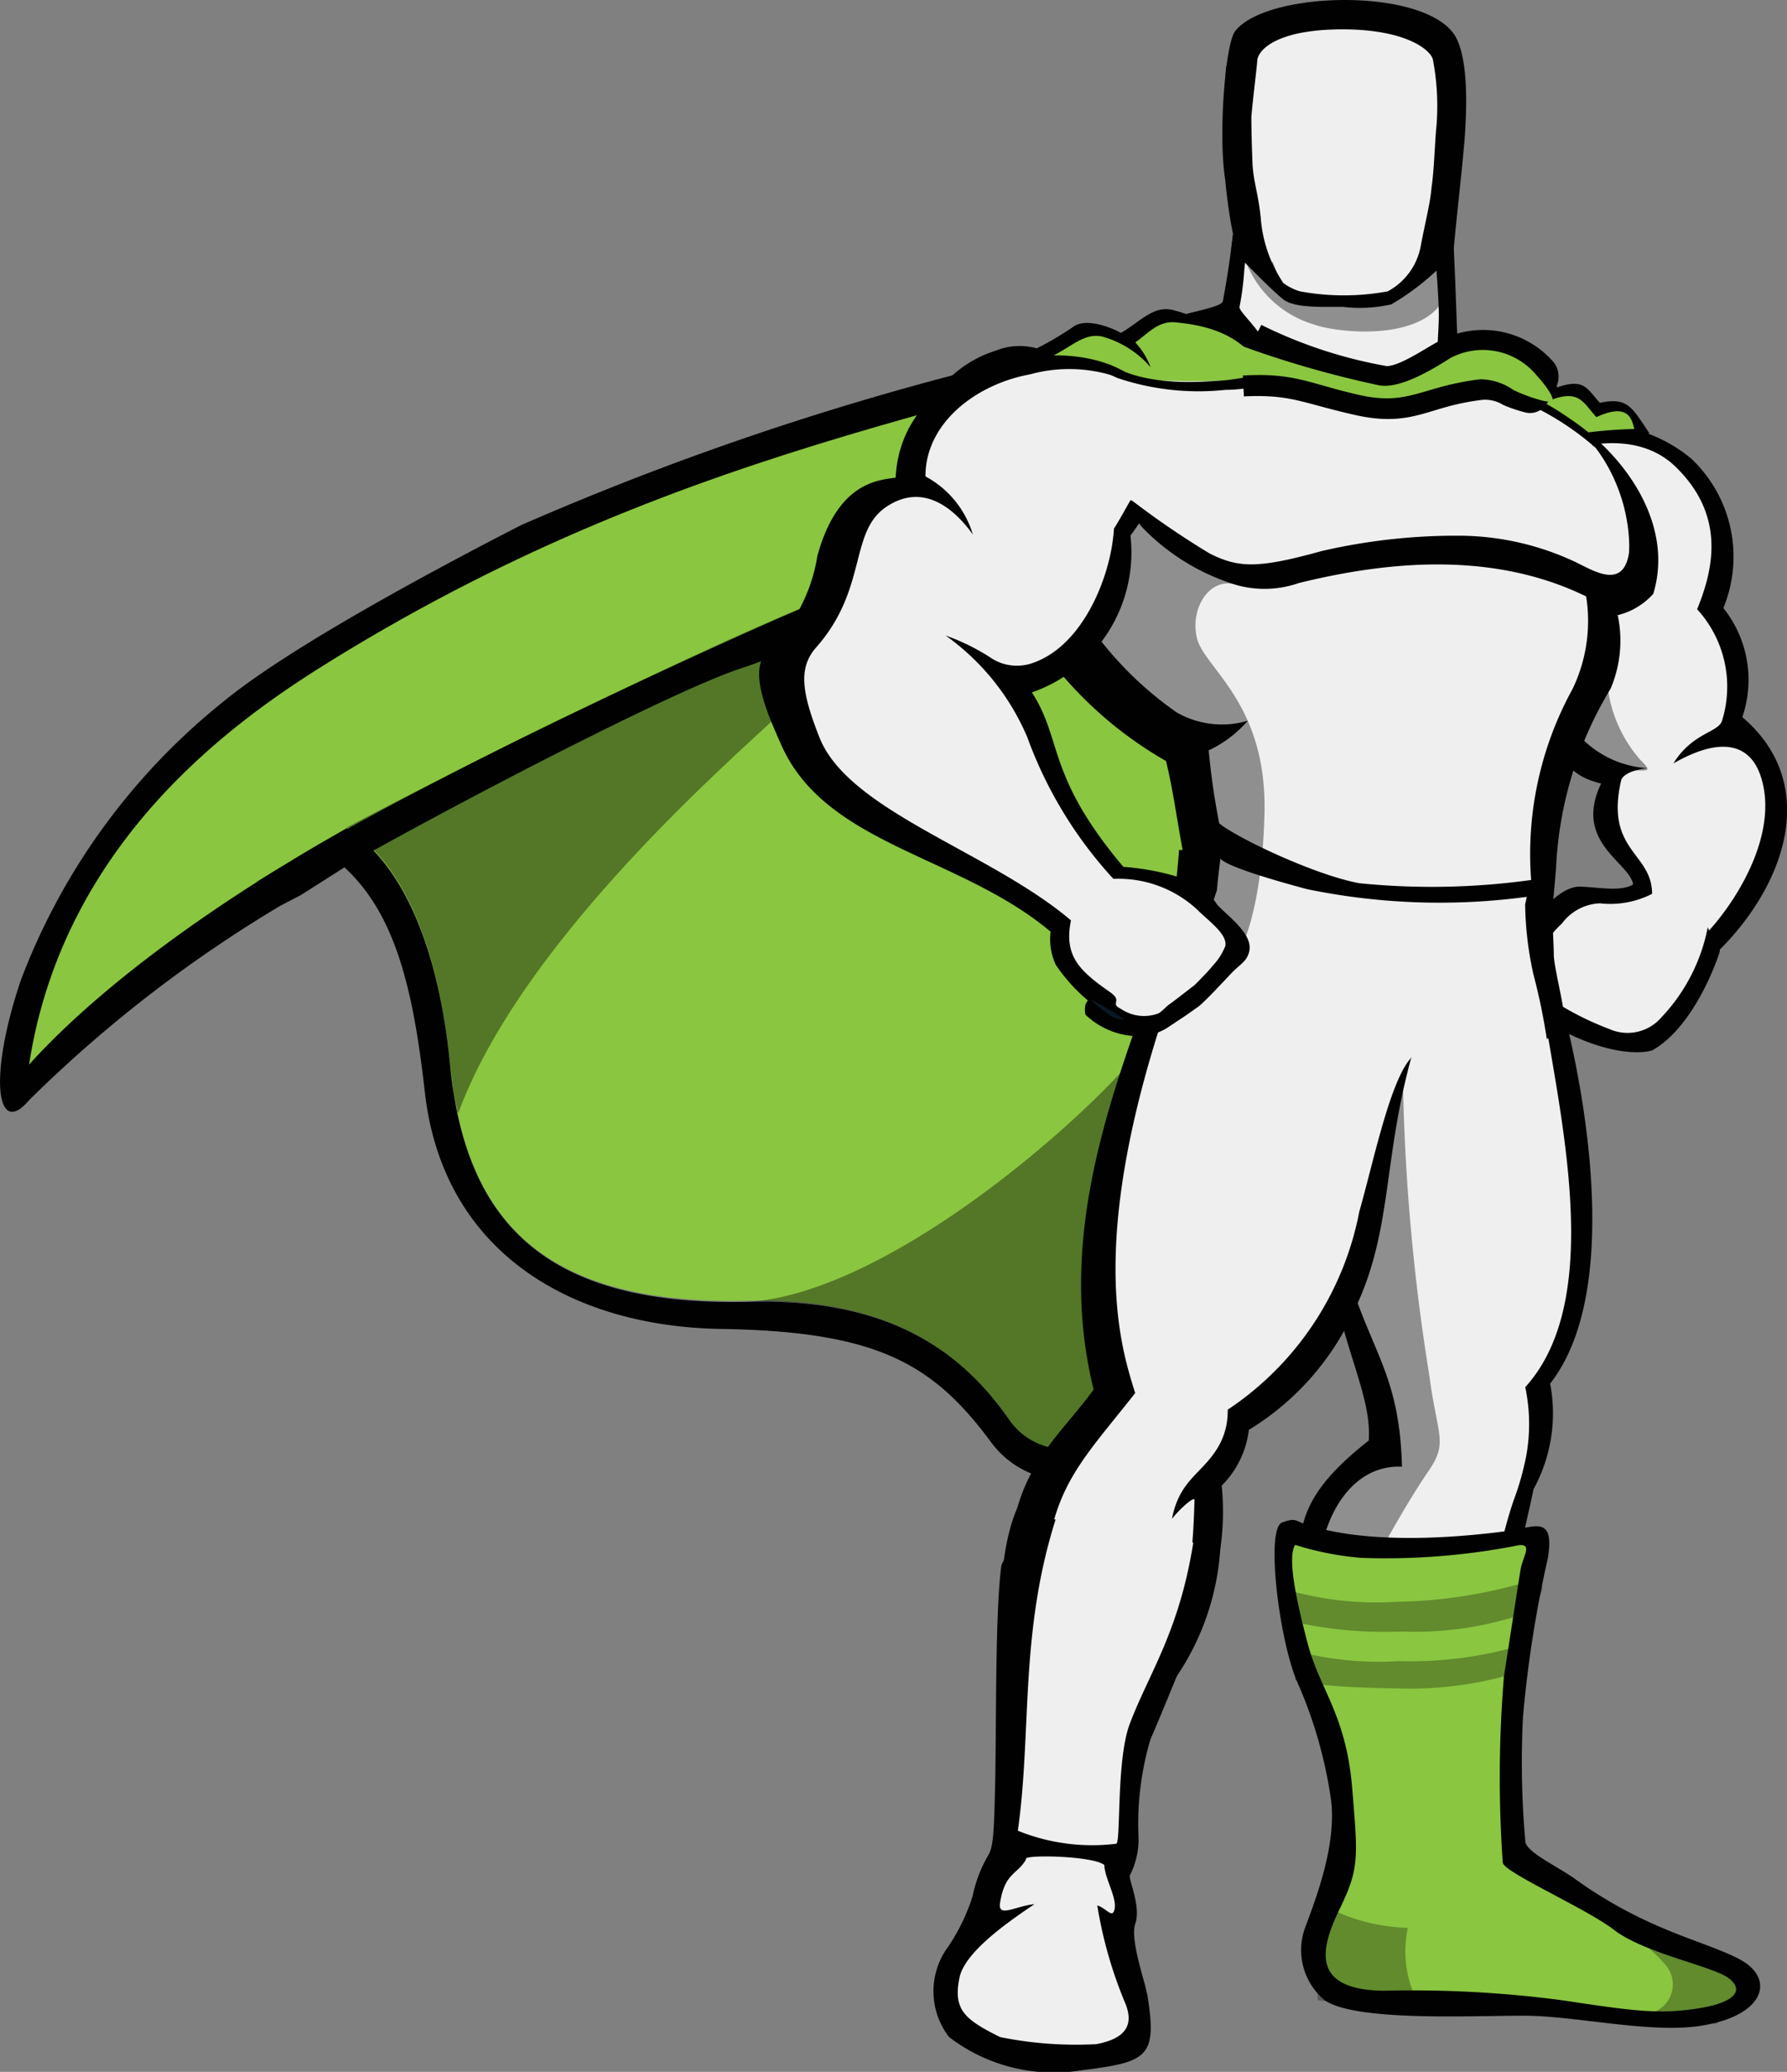 <svg id="cdnlogo.com_gsap-greensock" xmlns="http://www.w3.org/2000/svg" width="72.342" height="83.854" viewBox="0 0 72.342 83.854">
  <rect x="0" y="0" width="72.342" height="83.854" fill="#808080" stroke="none"/>
  <path id="Path_2058" data-name="Path 2058" d="M11.351,36.657A53.232,53.232,0,0,0,1.176,44.528C-.12,46.064-.5,43.664.84,39.68A26.407,26.407,0,0,1,9.095,28.354c2.64-2.16,8.447-5.279,12-7.1a118.9,118.9,0,0,1,18.334-6.287c.72-.192-.864,1.2-1.1,1.968-1.248,3.648-26.157,19.294-26.157,19.294ZM46.435,80.668c.432,2.592.048,2.784-2.64,3.12a6.977,6.977,0,0,1-5.375-1.344,3.031,3.031,0,0,1-.144-3.5,7.93,7.93,0,0,0,1.1-2.208A5.377,5.377,0,0,1,40,75.1c.192-.336.24-.672.288-3.024s0-6.767.24-8.639c.24-1.92,8.543.864,8.543.864s-1.968,4.9-2.5,6.1a12.075,12.075,0,0,0-.48,3.984,3.215,3.215,0,0,1-.336,1.488c-.144.048.48,1.3.192,2.016-.192.672.432,2.4.48,2.784ZM49.6,7.284c-.288-1.824,0-5.424.384-6,1.2-1.632,7.535-1.824,8.879.1.576.864.528,2.88.432,4.176s-.432,4.079-.48,4.992c-.048.672-7.007,1.728-8.543-.1-.432-.48-.672-3.168-.672-3.168ZM63.713,76.012c2.928,2.112,5.183,2.5,6.671,3.264s1.1,2.256-1.392,2.688c-2.016.384-5.183-.384-7.3-.384s-6.815.24-8.063-.624a2.634,2.634,0,0,1-.816-2.88c.384-1.056,1.344-3.408,1.056-5.327A18.048,18.048,0,0,0,52.482,68c-.72-1.776-1.248-6.143-.576-6.383s.48,0,1.344.192a13.973,13.973,0,0,0,3.7.48,28.289,28.289,0,0,0,4.656-.432c.72-.144,1.3-.288,1.056,1.2a47.923,47.923,0,0,0-1.008,6.431,36.023,36.023,0,0,0,.1,5.088c.144.432,1.2.912,1.968,1.44Z" transform="translate(0 0)" fill="#010101"/>
  <path id="Path_2059" data-name="Path 2059" d="M72.983,50.863c-5.279,4.56-15.5,5.807-30.669,11.663-3.888,1.488-14.254,5.951-16.75,10.607,8.4-4.847,11.519,1.824,12.191,8.687.624,6.431,3.84,9.791,12.095,9.6,8.5-.192,11.087,4.751,13.438,10.559,4.559-22.222,11.855-26.541,16.558-30.333C89.829,63.534,77.542,49.231,72.983,50.863Z" transform="translate(-19.54 -38.78)" fill="#8ac640"/>
  <path id="Path_2060" data-name="Path 2060" d="M57.257,51.28C44.587,55.7,32.06,56.8,17.326,65.87c-3.5,2.16-10.895,7.055-12.335,16.414,5.375-5.952,17.806-13.438,33.02-18.19,7.679-2.4,13.295-3.984,20.11-6.623C57.642,54.4,57.642,53.2,57.257,51.28Z" transform="translate(-3.815 -39.197)" fill="#8ac640"/>
  <path id="Path_2061" data-name="Path 2061" d="M221.962,63.335s-.912,3.12-2.736,4.128c0,0-1.344.48-4.031-1.008a3.459,3.459,0,0,1-1.3-2.4,2.239,2.239,0,0,1,.768-1.68s.768-1.3,1.68-1.248,2.448.192,2.928-.24c.432-.48,2.784.864,2.687,2.448ZM202.38,33.146a37.49,37.49,0,0,1-.528,3.984c-.048.288-1.488.432-2.544.864,2.016,5.759,14.159,5.711,15.742,2.88a20.913,20.913,0,0,0-3.024-1.632c-.72-.288-.672-.24-.72-1.584s-.144-3.84-.24-4.512S203.531,32.474,202.38,33.146Z" transform="translate(-152.345 -24.95)" fill="#010101"/>
  <path id="Path_2062" data-name="Path 2062" d="M213.289,33.437s0,1.392-.144,2.736a11.306,11.306,0,0,1-.192,1.488c-.048.288,1.632,1.44,2.112,3.984,2.3,5.135,7.631,2.592,9.839.144a18.551,18.551,0,0,0-3.456-1.824c-.72-.288-.384-.912-.432-2.256s-.24-3.312-.336-4.032S214.441,32.765,213.289,33.437Z" transform="translate(-162.774 -25.241)" fill="#f0efef"/>
  <g id="Group_489" data-name="Group 489" transform="translate(49.613 0.708)">
    <path id="Path_2063" data-name="Path 2063" d="M211.722,33.146s-.048.864-.192,1.872c.624.624,1.44,1.488,2.064,2.016.432.384,1.488.336,2.448.336a5.767,5.767,0,0,0,1.968-.1,10.026,10.026,0,0,0,2.5-2.064c-.048-.864-.1-1.68-.144-2.064C220.313,32.474,212.874,32.474,211.722,33.146Z" transform="translate(-211.3 -25.659)" fill="#010101"/>
    <path id="Path_2064" data-name="Path 2064" d="M216.477,18.189a10.627,10.627,0,0,1-1.776-.144,2.823,2.823,0,0,1-.672-.288c-.336-.24-.672-.528-1.056-.816-.768-.576-.816-.912-.816-1.056a22.329,22.329,0,0,0-.1-5.567s-.336-1.3,1.488-1.632a23.584,23.584,0,0,1,2.928-.384,15.346,15.346,0,0,1,2.928.384c1.824.336,1.488,1.632,1.488,1.632a22.337,22.337,0,0,0-.1,5.567c0,.144-.048.48-.816,1.056a5.665,5.665,0,0,1-1.728,1.1A10.63,10.63,0,0,1,216.477,18.189Z" transform="translate(-211.687 -7.054)" fill="#010101"/>
    <path id="Path_2065" data-name="Path 2065" d="M215.343,3.006c-3.168,0-3.792.864-4.7,1.824-.192.24-.048,1.68.288,4.751h.432a5.742,5.742,0,0,1-.24-1.872c.048-1.008.24-.96.1-1.2-.192-.288-.576-.768.288-1.248s2.208.384,3.84.432c1.632-.048,3.024-.912,3.887-.432s.48.96.288,1.248.048.192.1,1.2a5.75,5.75,0,0,1-.24,1.872h.432c.288-3.072.48-4.415.336-4.656C219.326,3.87,218.511,3.054,215.343,3.006Zm15.214,37.82s-.912,2.928-2.688,3.936c-.384-.192-.336-.48-.672-.912-.1-.144-.432-.24-.576-.384s-.1-.384-.336-.576c-.192-.192-.336-.048-.528-.192-.192-.192-.24-.432-.384-.576-.1-.1-.48-.144-.576-.24-.24-.24-2.352-.672-2.256-1.152a4.176,4.176,0,0,1,.576-1.248s.912-1.344,1.824-1.3,1.776.24,2.256-.192c.528-.48,3.5,1.3,3.36,2.832Z" transform="translate(-210.553 -3.006)" fill="#010101"/>
    <path id="Path_2066" data-name="Path 2066" d="M266.809,73.065a5.974,5.974,0,0,1,5.087,1.248,5.453,5.453,0,0,1,1.3,6.047,4.651,4.651,0,0,1,.768,4.415c3.168,2.688,1.776,6.815-1.056,9.551a3.728,3.728,0,0,0-3.36-2.64c.1-.96-2.5-1.728-1.3-4.224-1.824-.432-1.776-1.68-2.064-3.215C265.945,82.712,266.809,73.065,266.809,73.065Z" transform="translate(-253.044 -56.459)" fill="#010101"/>
  </g>
  <path id="Path_2067" data-name="Path 2067" d="M263.579,76.841s3.5-1.776,5.567.24,1.488,4.223.864,5.759a4.64,4.64,0,0,1,1.008,4.511c-.144.48-1.2.48-1.968,1.728,1.92-1.1,3.12-.816,3.552.576.672,2.16-.816,4.751-2.112,6.191,0-.048-.048-.1-.048-.144a7.321,7.321,0,0,1-1.872,3.648,1.81,1.81,0,0,1-2.112.48,11.919,11.919,0,0,1-2.64-1.392c-.768-.432-.336-.96-.336-1.392a.985.985,0,0,1,.24-.432,3.866,3.866,0,0,1,.816-1.056,2.01,2.01,0,0,1,1.536-.816,3.714,3.714,0,0,0,2.112-.384c0-1.68-1.92-1.728-1.248-4.608.048-.144.288-.384,1.056-.48a4.081,4.081,0,0,1-2.5-1.056,3.543,3.543,0,0,1-1.152-2.064C264.059,84.664,263.579,76.841,263.579,76.841Z" transform="translate(-201.306 -58.182)" fill="#f0efef"/>
  <path id="Path_2068" data-name="Path 2068" d="M174.682,56.226a8.68,8.68,0,0,0-4.608-3.072c-.816-.24-1.344.432-2.16.912-.24-.144-1.3-.624-1.872-.288a12.887,12.887,0,0,1-1.536.912,2.6,2.6,0,0,0-1.68.1,4.757,4.757,0,0,0-2.5,1.872c-.576,2.064,10.175.528,10.175.528Z" transform="translate(-122.536 -40.591)" fill="#010101"/>
  <path id="Path_2069" data-name="Path 2069" d="M176.486,57.936c-1.536-.528-1.3-2.3-4.7-2.592-.672-.048-1.1.48-1.584.816a3,3,0,0,1,.624,1.008,3.987,3.987,0,0,0-1.968-1.248c-.72-.144-1.2.384-1.968.768a4.994,4.994,0,0,1,.48.672,1.964,1.964,0,0,0-2.064-.24,5.3,5.3,0,0,0-2.736,2.016c-.576,2.064,9.7-.24,9.7-.24Z" transform="translate(-124.244 -42.301)" fill="#8ac640"/>
  <path id="Path_2070" data-name="Path 2070" d="M258.295,63.772s0-.528-.048-1.008c0-.1-.384-.336-.384-.432l-.1-.1a1.827,1.827,0,0,1,1.344-.192,1.9,1.9,0,0,1,.96,1.008c1.1-.384,1.2.048,1.728.624,1.152-.24,1.3.192,2.016,1.248a8.507,8.507,0,0,0-2.544.144C259.639,65.308,258.295,63.724,258.295,63.772Z" transform="translate(-197.029 -47.369)" fill="#010101"/>
  <path id="Path_2071" data-name="Path 2071" d="M259.189,66.665s.288-.24.192-.288c.528-.288,1.248-.624,1.584.288,1.1-.384,1.248.144,1.776.72,1.344-.624,1.44.144,1.536.48a18.956,18.956,0,0,0-1.92.144C260.724,68.249,259.14,66.617,259.189,66.665Z" transform="translate(-198.115 -50.503)" fill="#8ac640"/>
  <path id="Path_2072" data-name="Path 2072" d="M179.348,63.5a15.282,15.282,0,0,0,5.039.816c2.3-.192,6.239-.384,8.351.864a8.079,8.079,0,0,1,4.176-.24c2.016.528,5.711,3.984,4.608,7.631a2.829,2.829,0,0,1-1.44.864,4.968,4.968,0,0,1-.288,2.976,15.307,15.307,0,0,0-2.208,7.247c-.048.576-.144,1.776-.24,2.352-3.744-.144-9.5-1.536-15.166-1.44.048-.624.1-1.008.144-1.632h.144c-.288-1.584-.384-2.4-.672-3.6A15.886,15.886,0,0,1,176.42,74.3c-1.584-2.544,2.928-10.8,2.928-10.8Zm18.526,25.917s2.976,10.655-.528,15.119a6.373,6.373,0,0,1-.672,4.272c-.192.96-.432,1.824-.576,2.784-.624,3.984-1.68,5.663-1.968,12.047l-2.88-.048a30.065,30.065,0,0,0-1.344-7.055c-.576-1.392-2.832-3.264-2.735-5.135.1-1.44.384-2.64,2.832-4.56.192-2.784-2.592-5.424-2.16-15.79Z" transform="translate(-134.593 -48.538)" fill="#010101"/>
  <path id="Path_2073" data-name="Path 2073" d="M200.534,88.986c.768,4.9,2.544,12.143-.672,15.694a7.237,7.237,0,0,1,.048,2.736,11.2,11.2,0,0,1-.528,1.872,17.223,17.223,0,0,0-.816,3.84,67.354,67.354,0,0,0-.912,10.559l-2.88-.048a30.062,30.062,0,0,0-1.344-7.055c-.576-1.392-1.776-2.592-1.872-4.464-.1-1.44.912-4.319,3.312-4.223-.144-5.807-2.832-4.656-3.552-16.75ZM182.872,63.5a11.363,11.363,0,0,0,2.208.432,28.323,28.323,0,0,0,3.5-.048c2.3-.192,5.567-.432,7.727.816a7.435,7.435,0,0,1,2.5-.288,12.965,12.965,0,0,1,1.824.72c2.112.528,4.128,4.031,3.215,7.2-.1.24-.768,0-1.536.24a6.358,6.358,0,0,1-.528,3.84,13.872,13.872,0,0,0-1.68,7.775c-5.039-.24-7.3-.576-12.287-.816a28.837,28.837,0,0,1-.768-4.464,4.783,4.783,0,0,0,1.584-1.2,3.678,3.678,0,0,1-2.88-.336,14.315,14.315,0,0,1-3.168-3.024c-.1-.1-.624,1.488-1.824,1.536-.432-.624,1.392-2.4,1.056-3.072-1.2-2.448,1.056-9.311,1.056-9.311Z" transform="translate(-138.116 -48.538)" fill="#f0efef"/>
  <path id="Path_2074" data-name="Path 2074" d="M214.367,151.166s.1,1.728.1,2.16c0,.48.384,1.92.432,2.592-.528.912-2.832,2.976-7.007,3.744-4.128.864-9.6-5.615-9.6-5.615.144-.624.624-2.448.96-3.408a1.523,1.523,0,0,0,.144-.432C199.825,149.583,214.367,151.166,214.367,151.166Z" transform="translate(-151.566 -114.702)" fill="#010101"/>
  <path id="Path_2075" data-name="Path 2075" d="M218.6,148.2a13.84,13.84,0,0,0,.336,2.832,24.5,24.5,0,0,1,.624,3.216c0,2.784-3.648,2.3-6.719,2.4-4.128.864-7.631-5.615-7.631-5.615a27.415,27.415,0,0,1,.912-3.408c.048-.576.144-1.3.192-1.632a122.641,122.641,0,0,1,12.383.576,4.163,4.163,0,0,1-.1,1.632Z" transform="translate(-156.859 -111.594)" fill="#f0efef"/>
  <path id="Path_2076" data-name="Path 2076" d="M189.709,167.707s-2.544-5.663-10.175-3.983c-1.824,5.135-4.272,11.039-2.688,17.422-1.584,2.16-3.408,3.36-3.408,7.343a26.063,26.063,0,0,0,.192,4.656l5.615.288a16.769,16.769,0,0,0,2.544-4.9,10.413,10.413,0,0,0,.24-3.5,3.823,3.823,0,0,0,1.1-2.256,10.924,10.924,0,0,0,4.32-4.943c1.488-3.168,1.1-5.9,2.256-10.128Z" transform="translate(-132.572 -124.907)" fill="#010101"/>
  <path id="Path_2077" data-name="Path 2077" d="M194.257,167.175c-.144-.528-2.064-5.711-9.167-4.176-4.175,11.135-2.64,15.742-2.016,17.758-2.832,3.6-4.128,4.367-3.551,11.663h3.744c1.728-2.736,2.112-3.744,2.208-7.343,0-.144-.528.288-.912.768.288-1.488,1.1-1.776,1.728-2.688a2.844,2.844,0,0,0,.528-1.728,12.439,12.439,0,0,0,5.327-8.015c.576-2.016,1.248-5.327,2.112-6.239Z" transform="translate(-137.119 -124.375)" fill="#f0efef"/>
  <g id="Group_490" data-name="Group 490" transform="translate(30.736 14.38)">
    <path id="Path_2078" data-name="Path 2078" d="M168.827,148.846a10.091,10.091,0,0,1,2.448.432,2.534,2.534,0,0,1,1.536,1.1c.432.48,1.488,1.2,1.3,1.92-.1.384-.336.48-.672.816-.144.144-1.2,1.3-1.44,1.44-.144.1-.336.24-.48.336l-.72.48a2.251,2.251,0,0,1-1.344.336,3.164,3.164,0,0,1-1.968-.864s-.1-.384.1-.576a6.92,6.92,0,0,1-1.3-1.44,2.432,2.432,0,0,1-.1-1.824C166.283,150.574,168.155,149.374,168.827,148.846Zm1.2,46.7-.144,1.2s-.432.528-3.648.48c-3.264-.048-4.128-1.056-4.415-1.584l-.192-1.248s.624-.912.768-.912c1.056.1,4.656,1.536,7.151,1.92.239,0,.287.1.48.144Zm6.959-2.448c0,.528-.048.528-.048,1.056.576.432,2.016.672,4.751.624,3.984-.1,7.679,1.2,12.191.432l.048-.864-.432-.048L177.514,193Z" transform="translate(-154.279 -128.153)" fill="#010101"/>
    <path id="Path_2079" data-name="Path 2079" d="M156.651,127.651h1.2c2.592-.1,5.04.48,7.679.624,1.392-.048,3.12-.384,2.976-1.392l-13.631-1.152C154.059,126.643,154.683,127.411,156.651,127.651ZM141,107.445a14.121,14.121,0,0,0,8.111,1.776,10.4,10.4,0,0,1-2.16,5.807,15.554,15.554,0,0,0-2.16,7.631c.048.768.48,1.44-.1,2.448a27.542,27.542,0,0,0,1.344,2.64c.384.768.576,1.632-1.968,1.68-2.592.048-6.767-.24-6.191-2.256.288-1.056,1.1-2.16,1.2-2.592a4.658,4.658,0,0,1,.912-2.592,18.636,18.636,0,0,0,.336-6.863C140.092,112.869,140.044,109.269,141,107.445Zm4.464-39.116c3.408-4.56.528-8.207-4.943-7.1-2.208.432-4.415,1.968-4.56,4.751-.72.1-2.352.192-3.168,3.168a6.76,6.76,0,0,1-2.064,3.887c-.72.816.048,2.5.576,3.7,1.776,4.128,7.247,4.511,10.943,7.631a5.325,5.325,0,0,0,2.928-2.64c-3.12-3.7-2.448-5.136-3.7-7.055A6,6,0,0,0,145.468,68.329Z" transform="translate(-130.44 -61.027)" fill="#010101"/>
  </g>
  <path id="Path_2080" data-name="Path 2080" d="M150.7,69.872c.192-.288.528-.912.672-1.152.048-.048.576.864.624.816,1.3-2.112,1.632-5.184.144-5.472a8.506,8.506,0,0,1-1.488-.384,5.978,5.978,0,0,0-3.36-.048c-2.112.384-4.223,1.92-4.223,4.128a3.944,3.944,0,0,1,1.92,2.352c-.72-1.008-1.968-2.112-3.456-1.152-1.584,1.008-.768,3.312-2.88,5.711-.72.816-.624,1.776.144,3.7,1.248,3.024,7.151,4.656,10.367,7.535a4.344,4.344,0,0,0,1.68-1.68,17.065,17.065,0,0,1-3.648-5.9,9.688,9.688,0,0,0-3.312-4.128,8.745,8.745,0,0,1,1.92.96,1.911,1.911,0,0,0,1.632.144C149.5,74.575,150.6,71.7,150.7,69.872Z" transform="translate(-105.605 -48.478)" fill="#f0efef"/>
  <path id="Path_2081" data-name="Path 2081" d="M214.574,87.826c-.144,1.824-1.488.912-2.208.576a11.152,11.152,0,0,0-4.56-1.056,24.173,24.173,0,0,0-5.711.624c-2.592.72-3.36.672-4.512.1a34.373,34.373,0,0,1-3.167-2.16,1.71,1.71,0,0,0,.432,1.1,8.856,8.856,0,0,0,3.887,2.352,4.227,4.227,0,0,0,2.448-.1c4.272-1.056,8.783-1.248,12.574,1.056.192.1.864-.192,1.152-.624C215.294,89.074,214.574,87.826,214.574,87.826Z" transform="translate(-148.605 -65.664)" fill="#010101"/>
  <path id="Path_2082" data-name="Path 2082" d="M187.291,171.658a9.285,9.285,0,0,1,1.392.816,1.061,1.061,0,0,1-.624-.192A6.775,6.775,0,0,1,187.291,171.658Z" transform="translate(-143.16 -131.21)" fill="#0a1825"/>
  <path id="Path_2083" data-name="Path 2083" d="M222.335,6.242c-.144-.432-1.2-1.2-3.648-1.2-2.64,0-3.408.816-3.456,1.248,0,.144-.192,1.68-.24,2.3,0,0,0,.768.048,1.92.048.768.24,1.2.336,2.208a5.43,5.43,0,0,0,.912,2.592,2.211,2.211,0,0,0,.672.336,9.821,9.821,0,0,0,3.552,0,2.622,2.622,0,0,0,1.344-1.872c.192-1.008.384-1.728.432-2.352.1-.624.144-2.016.192-2.4a10.084,10.084,0,0,0-.144-2.784Z" transform="translate(-164.333 -3.854)" fill="#f0efef"/>
  <path id="Path_2084" data-name="Path 2084" d="M223.582,261.892s2.544,1.1,8.831.144c0,0-1.776,8.927-.96,13.39,0,0,.816,1.152,6.863,3.36,0,0,2.688.672,2.592,2.016,0,0,.1.288-3.168.192s-6.335-.672-8.5-.672-4.464.1-4.847-.528c-.432-.576.1-2.064.72-2.928.672-.912.48-1.584.432-3.215C225.405,269.379,222.142,264.964,223.582,261.892Z" transform="translate(-170.619 -200.182)" fill="#010101"/>
  <path id="Path_2085" data-name="Path 2085" d="M222.116,265.275c-.336.48.048,2.3.528,4.079s1.536,2.832,1.776,5.759c.24,2.88.288,3.264-.528,4.943s-1.056,3.216,1.776,3.264a46.153,46.153,0,0,1,7.247.384c2.88.432,3.888.576,5.472.336s1.92-.768,1.248-1.248-3.456-1.008-4.656-1.968c-1.152-.864-4.415-2.3-4.463-2.688a49.552,49.552,0,0,1,.048-7.535c.24-1.536.576-3.744.672-4.32s.576-1.152-.24-.96a27.781,27.781,0,0,1-6.191.48A12.152,12.152,0,0,1,222.116,265.275Z" transform="translate(-169.681 -202.749)" fill="#8ac640"/>
  <path id="Path_2086" data-name="Path 2086" d="M223.382,284.9a7.676,7.676,0,0,0,2.928.672,4.464,4.464,0,0,0,.192,2.544c.528.96-3.84.384-3.84.384l-.192-3.408ZM236.1,289.03a1.2,1.2,0,0,0,.672-1.92c-.672-.816-1.248-.96-.384-1.008s4.032,1.872,4.032,1.872l-1.632,1.488Zm-14.495-17.086a13,13,0,0,0,4.224.432,19.6,19.6,0,0,0,4.992-.72c1.392-.48.816.528.816.528l-.768.72a13.625,13.625,0,0,1-4.8.672,16.758,16.758,0,0,1-4.56-.432Zm.1,2.4a13,13,0,0,0,4.224.432,15.918,15.918,0,0,0,4.751-.576c.576-.192.24.624.24.624l-.24.432a14.783,14.783,0,0,1-4.8.624c-3.5-.048-4.128-.336-4.128-.336Z" transform="translate(-169.316 -207.546)" fill="#010101" opacity="0.3"/>
  <path id="Path_2087" data-name="Path 2087" d="M223.582,261.892a18.029,18.029,0,0,0,8.879.48s-1.824,8.591-1.008,13.007c0,0,.816,1.152,6.863,3.36,0,0,2.688.672,2.592,2.016,0,0,.1.288-3.168.192s-6.335-.672-8.5-.672-4.464.1-4.847-.528c-.432-.576.1-2.064.72-2.928.672-.912.48-1.584.432-3.216C225.405,269.379,222.142,264.964,223.582,261.892Z" transform="translate(-170.619 -200.182)" fill="none"/>
  <path id="Path_2088" data-name="Path 2088" d="M223.582,261.892a18.361,18.361,0,0,0,8.879.432s-1.824,8.639-1.008,13.055c0,0,.816,1.152,6.863,3.36,0,0,2.688.672,2.592,2.016,0,0,.1.288-3.168.192s-6.383-1.008-8.5-.672c-2.256.384-4.464.24-4.847-.528-.336-.624.1-2.064.72-2.928.672-.912.48-1.584.432-3.216C225.405,269.379,222.142,264.964,223.582,261.892Z" transform="translate(-170.619 -200.182)" fill="none"/>
  <path id="Path_2089" data-name="Path 2089" d="M208.881,140.7c0,.336,3.744,2.208,5.807,2.592a29.314,29.314,0,0,0,7.055-.144l-.1.672a26.551,26.551,0,0,1-9.071-.288c-3.936-1.056-3.5-1.3-3.5-1.3Z" transform="translate(-159.662 -107.546)" fill="#010101"/>
  <path id="Path_2090" data-name="Path 2090" d="M166.979,273.029a8.008,8.008,0,0,0,3.984.528c.192-.048,0-3.312.528-4.8.768-2.064,2.016-3.744,2.591-7.391a30.072,30.072,0,0,1-5.519-1.1C167.027,264.966,167.555,269,166.979,273.029Zm3.216,3.024c.336.1.576.48.672.24.192-.432-.336-1.248-.384-1.824v-.048c-.432-.384-3.36-.432-3.168-.24-.336.624-.864.528-1.056,1.776-.1.624.672.1,1.392.048-1.3.864-2.784,1.968-3.024,2.928-.288,1.344.192,1.728,1.632,2.448a15.5,15.5,0,0,0,3.887.288c1.3-.24,1.536-.864,1.152-1.728A17.423,17.423,0,0,1,170.195,276.053Z" transform="translate(-125.775 -198.936)" fill="#f0efef"/>
  <path id="Path_2091" data-name="Path 2091" d="M189.677,62.686c1.584.912,3.792.672,4.608.624.192,0,2.112-.336,2.208-.288.192.048.192.192.192.192a6.228,6.228,0,0,1-2.352.48,10.272,10.272,0,0,1-4.367-.48C188.765,62.686,189.677,62.686,189.677,62.686ZM206,63.6a12.731,12.731,0,0,1,2.976,1.776c.72.768.336.72.192.528a11.449,11.449,0,0,0-2.256-1.488,4.137,4.137,0,0,1-1.3-.768C205.611,63.55,206,63.6,206,63.6Z" transform="translate(-144.73 -47.915)" fill="#010101"/>
  <path id="Path_2092" data-name="Path 2092" d="M185.121,151.035a4.686,4.686,0,0,1,3.744,1.2c.48.48,1.248,1.008,1.152,1.488a2.488,2.488,0,0,1-.528.816c-.144.192-.576.624-.72.768-.192.144-.864.672-1.008.768s-.336.336-.48.384a1.664,1.664,0,0,1-1.488-.192c-.48-.24.1-.288-.432-.672-1.3-.912-2.016-1.536-1.488-3.312.048-.336.576-.72,1.247-1.248Z" transform="translate(-140.414 -115.434)" fill="#f0efef"/>
  <path id="Path_2093" data-name="Path 2093" d="M78.009,102.89c-4.32,1.728-15.311,7.2-18.43,8.879,2.592,1.632,3.792,5.567,4.176,9.551.048.384.1.72.144,1.1a4.618,4.618,0,0,0,.144.72.287.287,0,0,0,.048.192c2.832-7.727,12.959-15.886,13.343-16.51.192-.288-.24-1.536.432-2.735C78.729,102.554,80.409,101.882,78.009,102.89ZM88.28,139.126c2.208-4.415,2.256-8.639,2.208-13.583,0-2.064,1.488-4.992.72-4.176-2.88,3.215-10.127,9.263-15.358,9.6C83.192,130.727,86.072,134.422,88.28,139.126Z" transform="translate(-45.54 -78.28)" fill="#010101" opacity="0.4"/>
  <path id="Path_2094" data-name="Path 2094" d="M41.654,117.4c2.736-1.968,16.894-9.5,20.3-10.559,3.407-1.1,2.352-2.4,2.352-2.4s-13.823,5.951-22.078,11.087" transform="translate(-31.839 -79.831)" fill="#010101"/>
  <path id="Path_2095" data-name="Path 2095" d="M192.777,56.667c-1.1-.432-1.968.864-1.68,2.112s2.88,2.64,2.736,7.2c-.1,3.744-.912,5.279-.912,5.279l-1.824-2.3s-.288-5.184-.912-5.952-2.592-2.16-3.36-2.88.864-1.68.768-3.024a13.872,13.872,0,0,1,.816-3.887Zm6.671,20.446A83.728,83.728,0,0,0,200.5,88.583c.336,2.544.768,2.736,0,3.888-.768,1.1-1.776,2.928-1.776,2.928l-3.312-.288a32.629,32.629,0,0,0,2.784-3.984c.144-.624-1.344-5.375-1.344-5.375Zm-6.383-33.6a4.241,4.241,0,0,0,2.784,2.592c.768.288,3.792.672,4.992-.672.528-.624.192-2.3.192-2.3L198.3,45.34l-3.7-.672-.432-1.1Z" transform="translate(-142.646 -32.969)" fill="#010101" opacity="0.4"/>
  <path id="Path_2096" data-name="Path 2096" d="M213.95,58.816a19.524,19.524,0,0,0,5.231,1.728c.864.192,2.256-.912,2.928-1.2a2.985,2.985,0,0,1,3.408.768c.144.144-.336.768-.336.768a5.526,5.526,0,0,1-.72-.24,2.169,2.169,0,0,0-1.3-.288c-2.4.288-2.784,1.1-4.9.624s-2.64-.864-4.7-.768" transform="translate(-163.243 -44.957)" fill="#8ac640" stroke="#010101" stroke-linejoin="round" stroke-miterlimit="10" stroke-width="1.586"/>
  <path id="Path_2097" data-name="Path 2097" d="M213.052,59.427a41.4,41.4,0,0,0,5.519,1.584c.864.192,2.256-.672,2.928-1.1a2.815,2.815,0,0,1,3.456.672c.48.528.672.864.672,1.008,0,.192-.576,0-.576,0a6.229,6.229,0,0,1-1.008-.384,2.362,2.362,0,0,0-1.344-.432c-2.4.288-2.88,1.1-4.944.624s-2.592-.912-4.8-.768" transform="translate(-162.778 -45.424)" fill="#8ac640"/>
  <path id="Path_2098" data-name="Path 2098" d="M87.6,169.956c-.1-.1.1-.192,0-.192a2.767,2.767,0,0,1-1.968-1.152c-2.064-2.976-5.088-4.943-10.559-4.8-8.207.192-11.471-3.168-12.095-9.6-.336-3.5-1.3-6.911-3.264-8.831l-1.152.72c2.208,1.92,2.928,5.039,3.408,9.311.768,6.431,5.951,9.407,12,9.5,6.287.1,8.543,1.392,10.895,4.56a3.77,3.77,0,0,0,2.3,1.488Z" transform="translate(-44.761 -111.126)" fill="#010101"/>
  <path id="Path_2099" data-name="Path 2099" d="M271.164,118.7a5.457,5.457,0,0,0,1.3,2.784c.336.336.384.432.1.432s-2.4-.1-2.4-.1l-.576-1.008Z" transform="translate(-206.059 -90.731)" fill="#010101" opacity="0.4"/>
</svg>
